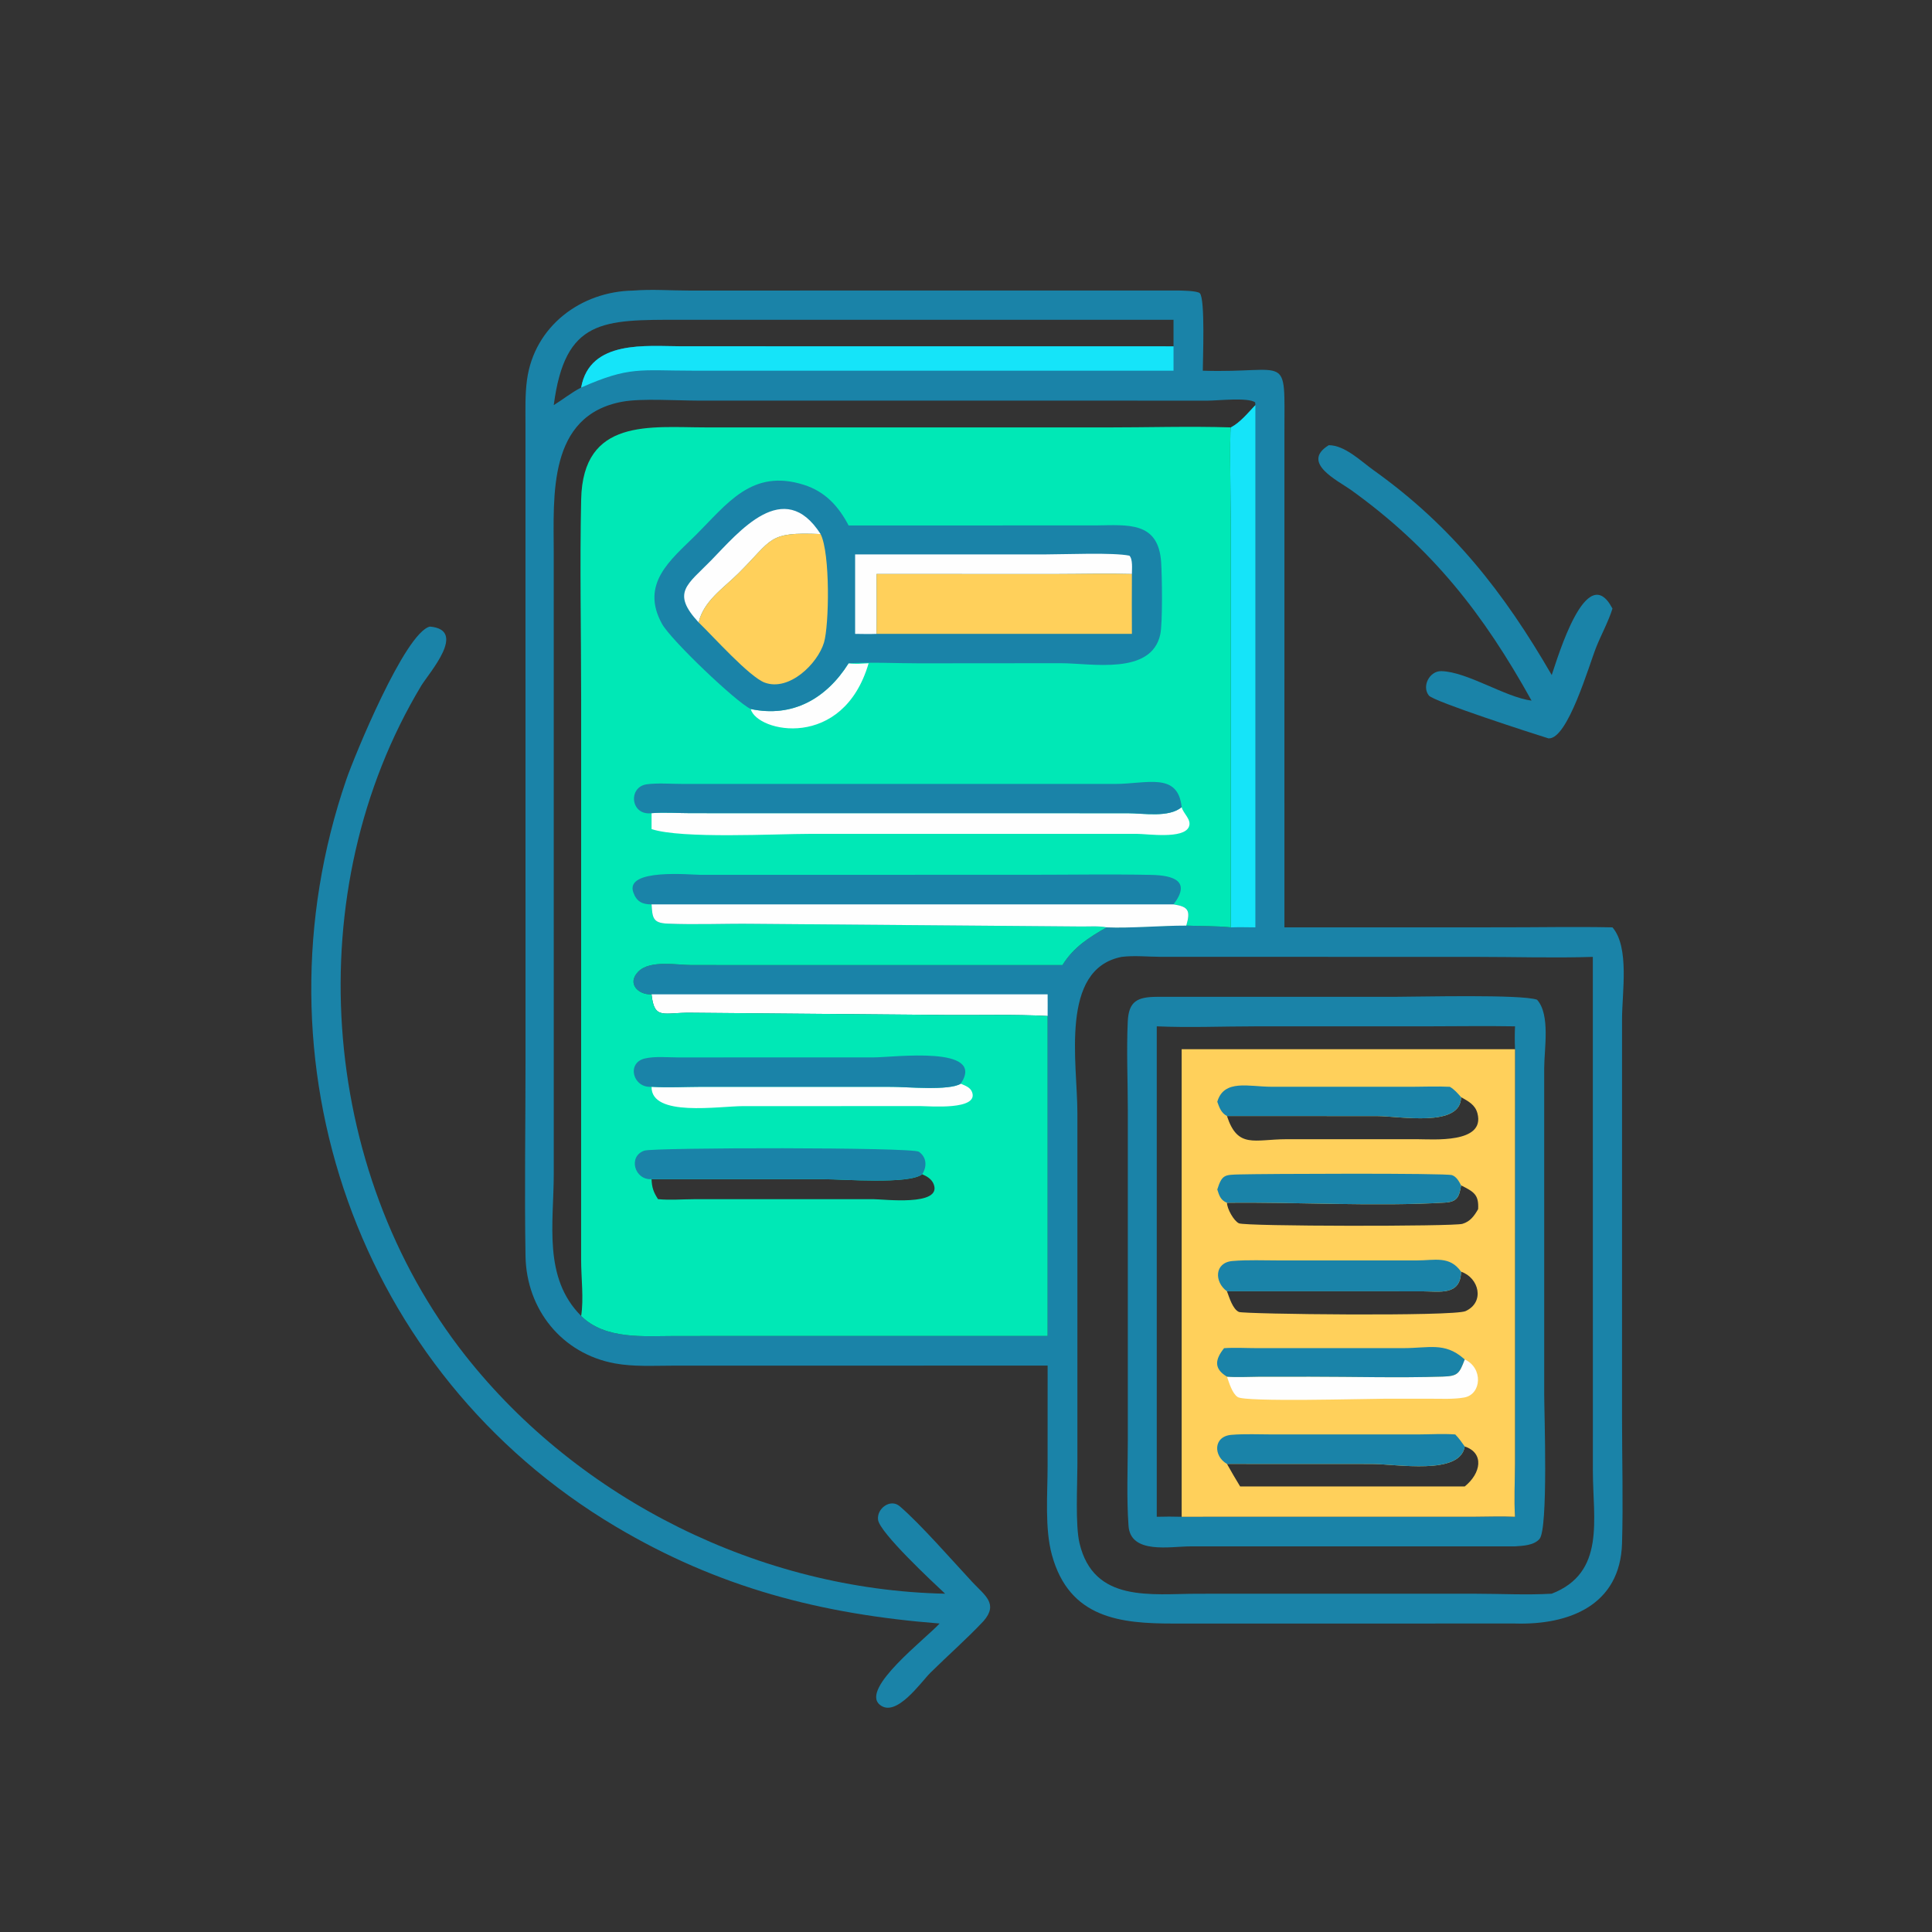 <svg xmlns="http://www.w3.org/2000/svg" xmlns:xlink="http://www.w3.org/1999/xlink" width="1024" height="1024"><rect width="100%" height="100%" fill="#333333" stroke="none"/><path fill="#1A83A8" transform="scale(2 2)" d="M352.13 117.982C356.363 117.951 360.735 122.274 363.993 124.597C384.812 139.44 398.557 156.994 411.223 178.892C412.808 174.296 420.482 148.129 427.318 161.288C426.271 164.653 424.407 168.069 423.074 171.358C421.14 176.134 415.483 196.01 410.363 195.678C406.03 194.337 379.917 185.902 378.665 184.322C376.717 181.863 378.852 177.788 381.96 177.859C388.857 178.016 398.927 184.786 405.881 185.674C393.054 162.574 379.546 145.344 358.126 129.913C354.635 127.398 344.567 122.639 352.13 117.982Z"></path><path fill="#1A83A8" transform="scale(2 2)" d="M113.917 166.049C123.979 166.924 113.683 178.31 111.603 181.773C79.066 235.946 84.355 309.829 123.34 359.256C153.564 397.575 201.709 421.332 250.474 422.348C247.139 419.236 233.187 406.221 232.699 402.789C232.277 399.814 235.953 397.049 238.428 399.165C243.941 403.88 252.551 413.761 257.667 419.253C260.988 422.818 264.649 424.991 260.646 429.604C256.196 434.341 251.203 438.708 246.575 443.285C244.053 445.779 237.474 455.369 233.142 451.765C227.985 447.474 245.362 434.263 248.999 430.249C217.564 427.777 190.363 420.735 163.11 404.524C94.661 363.81 66.179 281.147 91.772 206.6C93.816 200.646 107.278 167.7 113.917 166.049Z"></path><path fill="#1A83A8" transform="scale(2 2)" d="M167.845 77.005C172.666 76.613 177.809 77.001 182.67 77.002L311.755 76.986C312.783 76.99 317.355 77.029 317.979 77.719C319.417 79.307 318.758 95.353 318.753 98.241C341.875 98.969 340.395 92.999 340.386 114.676L340.383 245.759L398.366 245.753C408.002 245.753 417.689 245.563 427.318 245.759C431.875 251.044 429.864 262.943 429.857 270.056L429.854 375.745C429.855 386.803 430.176 397.945 429.856 408.994C429.382 425.397 415.88 430.681 401.494 430.249L310.85 430.257C296.877 430.256 283.38 428.857 278.774 412.094C276.837 405.044 277.623 396.055 277.622 388.701L277.632 361.897L178.187 361.913C173.161 361.915 167.915 362.227 162.958 361.32C148.912 358.752 139.504 347.011 139.267 332.864C138.977 315.642 139.268 298.37 139.268 281.142L139.256 112.428C139.258 108.526 139.131 104.519 139.662 100.647C141.603 86.471 153.942 77.206 167.845 77.005ZM154.013 348.742C160.405 355.084 170.757 354.055 178.961 354.052L277.632 354.043L277.632 269.247C268.665 268.771 259.581 269.053 250.598 268.98L183.133 268.385C175.821 268.272 173.406 270.408 172.67 263.512C169.132 263.709 166.056 260.614 169.16 257.48C172.264 254.345 179.345 255.746 183.28 255.747L281.569 255.75C284.491 251.023 288.556 248.455 293.262 245.759C299.554 246.023 307.699 245.286 314.382 245.295C318.351 245.454 322.22 245.362 326.19 245.759L326.189 139.296C326.189 136.271 325.8 114.563 326.19 113.264C315.148 112.924 303.998 113.278 292.944 113.274L186.896 113.263C172.394 113.257 154.48 110.691 154.014 132.337C153.632 150.053 154.015 167.86 154.015 185.584L154.006 333.84C154 338.508 154.732 344.252 154.013 348.742ZM297.245 253.586C280.742 256.829 285.522 281.786 285.519 294.873L285.52 388.119C285.522 393.483 284.939 404.154 286.079 408.958C289.844 424.832 305.071 422.363 317.392 422.359L390.819 422.354C397.551 422.356 404.516 422.731 411.223 422.348C425.548 416.784 422.135 402.624 422.128 389.817L422.116 253.586C411.91 253.911 401.59 253.586 391.373 253.585L307.489 253.567C304.171 253.557 300.512 253.169 297.245 253.586ZM154.013 348.742C154.732 344.252 154 338.508 154.006 333.84L154.015 185.584C154.015 167.86 153.632 150.053 154.014 132.337C154.48 110.691 172.394 113.257 186.896 113.263L292.944 113.274C303.998 113.278 315.148 112.924 326.19 113.264C328.682 111.98 330.759 109.369 332.688 107.36L332.629 106.617C330.677 105.261 322.649 106.178 320.124 106.177L184.875 106.165C179.467 106.158 170.023 105.539 165.026 106.44C145.076 110.035 146.741 131.447 146.746 146.465L146.752 311.115C146.742 324.233 143.883 338.596 154.013 348.742ZM146.753 107.36C149.218 105.844 151.426 104.025 154.013 102.702C156.291 89.941 171.423 91.76 180.555 91.768L310.995 91.785L310.995 84.75L180.221 84.744C159.728 84.743 149.74 84.507 146.753 107.36Z"></path><path fill="#FEFEFE" transform="scale(2 2)" d="M172.67 263.512L277.632 263.512C277.635 265.423 277.66 267.336 277.632 269.247C268.665 268.771 259.581 269.053 250.598 268.98L183.133 268.385C175.821 268.272 173.406 270.408 172.67 263.512Z"></path><path fill="#15E4F9" transform="scale(2 2)" d="M332.688 107.36L332.688 245.759C330.523 245.737 328.354 245.687 326.19 245.759L326.189 139.296C326.189 136.271 325.8 114.563 326.19 113.264C328.682 111.98 330.759 109.369 332.688 107.36Z"></path><path fill="#15E4F9" transform="scale(2 2)" d="M154.013 102.702C156.291 89.941 171.423 91.76 180.555 91.768L310.995 91.785L310.995 98.241L183.736 98.233C169.474 98.23 166.903 97.019 154.013 102.702Z"></path><path fill="#1A83A8" transform="scale(2 2)" d="M306.556 264.171L370.061 264.162C376.105 264.162 403.202 263.463 407.329 264.936C410.903 268.877 409.228 278.023 409.229 283.128L409.233 369.694C409.234 374.403 410.329 405.175 407.986 407.839C406.464 409.569 403.626 409.651 401.494 409.802L315.435 409.808C310.191 409.809 299.621 411.966 299.073 404.39C298.532 396.906 298.876 389.215 298.883 381.71L298.887 294.312C298.881 286.502 298.511 278.51 298.868 270.719C299.115 265.32 301.43 264.207 306.556 264.171ZM313.152 278.057L313.152 401.962L390.659 401.953C394.263 401.94 397.895 401.79 401.494 401.962C401.208 397.321 401.477 392.538 401.487 387.879L401.494 278.057L313.152 278.057ZM306.556 271.99L306.556 401.962C308.761 401.901 310.948 401.894 313.152 401.962L313.152 278.057L401.494 278.057C401.406 276.022 401.402 274.024 401.494 271.99C393.737 271.855 385.962 271.988 378.204 271.989L332.522 271.994C323.91 271.996 315.143 272.371 306.556 271.99Z"></path><path fill="#FFD05B" transform="scale(2 2)" d="M313.152 278.057L401.494 278.057L401.487 387.879C401.477 392.538 401.208 397.321 401.494 401.962C397.895 401.79 394.263 401.94 390.659 401.953L313.152 401.962L313.152 278.057ZM387.198 290.755C387.176 298.91 371.016 295.77 364.796 295.768L325.159 295.76C328.008 304.463 332.349 301.935 340.94 301.901L375.464 301.899C379.726 301.899 393.644 303.116 391.539 295.052C390.936 292.74 389.104 291.848 387.198 290.755ZM387.198 314.129C386.718 317.234 386.153 318.507 382.899 318.701C364.516 319.802 343.839 318.515 325.159 318.747C325.175 320.314 326.948 323.532 328.318 324.186C330.088 325.03 385.116 325.042 387.543 324.334C389.628 323.725 390.698 322.219 391.722 320.43C391.931 316.572 390.6 315.855 387.198 314.129ZM388.168 383.325C387.001 391.056 370.128 387.968 363.48 387.967L325.159 387.95C326.293 389.964 327.437 391.962 328.652 393.929L388.168 393.929C392.485 390.452 393.416 385.076 388.168 383.325ZM387.198 337.009C387.067 343.438 381.504 342.225 376.891 342.215L325.159 342.205C325.78 343.823 326.669 346.931 328.329 347.68C329.633 348.268 385.213 348.924 388.402 347.452C393.569 345.065 391.948 338.621 387.198 337.009Z"></path><path fill="#FEFEFE" transform="scale(2 2)" d="M388.168 360.263C393.101 362.521 392.646 369.552 388.007 370.357C385.174 370.848 382.079 370.673 379.214 370.675L366.673 370.68C361.783 370.683 330.111 371.595 328.018 370.241C326.532 369.279 325.741 366.448 325.159 364.835C327.934 365.052 330.749 364.863 333.532 364.848L347.114 364.837C358.831 364.836 370.658 365.189 382.359 364.812C386.341 364.684 386.738 364.034 388.168 360.263Z"></path><path fill="#1A83A8" transform="scale(2 2)" d="M322.592 315.227C323.858 311.235 324.54 311.346 328.561 311.23C334.275 311.064 383.186 310.849 384.802 311.424C386.005 311.852 386.647 313.071 387.198 314.129C386.718 317.234 386.153 318.507 382.899 318.701C364.516 319.802 343.839 318.515 325.159 318.747C323.496 318.092 323.097 316.83 322.592 315.227Z"></path><path fill="#1A83A8" transform="scale(2 2)" d="M324.392 357.28C327.292 357.084 330.305 357.27 333.218 357.27L371.917 357.267C378.669 357.269 382.813 355.662 387.795 359.948L388.168 360.263C386.738 364.034 386.341 364.684 382.359 364.812C370.658 365.189 358.831 364.836 347.114 364.837L333.532 364.848C330.749 364.863 327.934 365.052 325.159 364.835C321.571 362.671 322.039 360.238 324.392 357.28Z"></path><path fill="#1A83A8" transform="scale(2 2)" d="M322.592 291.979C324.363 285.907 331.01 287.998 336.889 288.001L374.046 288.009C377.438 287.998 380.831 287.852 384.221 288.011C385.435 288.707 386.279 289.725 387.198 290.755C387.176 298.91 371.016 295.77 364.796 295.768L325.159 295.76C323.604 294.915 323.157 293.538 322.592 291.979Z"></path><path fill="#1A83A8" transform="scale(2 2)" d="M325.159 387.95C321.552 385.898 321.467 380.638 326.371 380.243C329.96 379.954 333.689 380.142 337.295 380.141L375.754 380.139C379.049 380.13 382.369 379.904 385.655 380.142C386.615 381.111 387.378 382.219 388.168 383.325C387.001 391.056 370.128 387.968 363.48 387.967L325.159 387.95Z"></path><path fill="#1A83A8" transform="scale(2 2)" d="M325.159 342.205C321.772 339.747 321.78 334.584 326.64 334.177C330.732 333.835 334.969 334.033 339.08 334.03L375.429 334.029C380.217 334.031 384.175 332.711 387.198 337.009C387.067 343.438 381.504 342.225 376.891 342.215L325.159 342.205Z"></path><path fill="#00E8B6" transform="scale(2 2)" d="M154.013 348.742C154.732 344.252 154 338.508 154.006 333.84L154.015 185.584C154.015 167.86 153.632 150.053 154.014 132.337C154.48 110.691 172.394 113.257 186.896 113.263L292.944 113.274C303.998 113.278 315.148 112.924 326.19 113.264C325.8 114.563 326.189 136.271 326.189 139.296L326.19 245.759C322.22 245.362 318.351 245.454 314.382 245.295C307.699 245.286 299.554 246.023 293.262 245.759C288.556 248.455 284.491 251.023 281.569 255.75L183.28 255.747C179.345 255.746 172.264 254.345 169.16 257.48C166.056 260.614 169.132 263.709 172.67 263.512C173.406 270.408 175.821 268.272 183.133 268.385L250.598 268.98C259.581 269.053 268.665 268.771 277.632 269.247L277.632 354.043L178.961 354.052C170.757 354.055 160.405 355.084 154.013 348.742ZM244.391 311.188C240.904 313.91 223.445 312.502 218.51 312.502L172.67 312.494C172.75 314.715 173.194 315.953 174.38 317.783C177.464 318.103 180.823 317.807 183.936 317.8L231.541 317.796C234.078 317.796 249.688 319.735 247.449 313.85C246.928 312.479 245.671 311.736 244.391 311.188Z"></path><path fill="#FEFEFE" transform="scale(2 2)" d="M224.894 175.771C226.615 176.055 228.456 175.851 230.196 175.771C223.408 198.983 200.603 194.083 198.946 187.893C209.96 190.239 218.956 185.204 224.894 175.771Z"></path><path fill="#FEFEFE" transform="scale(2 2)" d="M254.608 287.187C255.728 287.69 257.091 288.117 257.584 289.359C259.546 294.309 246.167 293.127 244.124 293.129L197.048 293.132C190.531 293.129 172.535 296.118 172.67 288.011C177.009 288.279 181.378 288.03 185.723 288.014L236.422 288.024C240.286 288.025 251.547 289.108 254.608 287.187Z"></path><path fill="#1A83A8" transform="scale(2 2)" d="M172.67 312.494C168.096 312.764 166.394 306.399 170.768 304.933C173.316 304.079 241.725 303.997 243.508 305.226C245.603 306.672 245.698 309.159 244.391 311.188C240.904 313.91 223.445 312.502 218.51 312.502L172.67 312.494Z"></path><path fill="#1A83A8" transform="scale(2 2)" d="M172.67 288.011C167.729 288.413 165.954 281.676 170.88 280.512C173.56 279.879 177.047 280.233 179.799 280.23L231.564 280.219C236.782 280.221 261.476 276.936 254.608 287.187C251.547 289.108 240.286 288.025 236.422 288.024L185.723 288.014C181.378 288.03 177.009 288.279 172.67 288.011Z"></path><path fill="#FEFEFE" transform="scale(2 2)" d="M313.152 213.906C313.58 215.643 315.862 217.204 315.072 219.109C313.69 222.442 304.072 220.978 301.252 220.979L214.641 220.981C205.642 220.98 180.623 222.355 172.67 219.716L172.67 215.498C175.999 215.222 179.69 215.498 183.056 215.497L298.852 215.513C302.991 215.515 309.765 216.761 313.152 213.906Z"></path><path fill="#1A83A8" transform="scale(2 2)" d="M172.67 215.498C167.061 216.234 166.349 208.478 171.477 207.835C174.461 207.46 177.818 207.749 180.84 207.749L295.448 207.754C303.902 207.755 312.175 204.496 313.152 213.906C309.765 216.761 302.991 215.515 298.852 215.513L183.056 215.497C179.69 215.498 175.999 215.222 172.67 215.498Z"></path><path fill="#1A83A8" transform="scale(2 2)" d="M172.67 239.668C170.213 239.682 168.688 238.942 167.825 236.461C165.609 230.09 182.974 231.83 185.513 231.832L272.741 231.824C283.512 231.823 294.321 231.637 305.089 231.855C310.945 231.973 315.751 233.469 310.995 239.668C314.99 240.263 315.541 241.341 314.382 245.295C307.699 245.286 299.554 246.023 293.262 245.759C291.188 245.342 288.575 245.56 286.433 245.531L199.76 244.824C192.151 244.725 184.446 245.097 176.857 244.771C173.026 244.606 172.888 243.236 172.67 239.668Z"></path><path fill="#FEFEFE" transform="scale(2 2)" d="M310.995 239.668C314.99 240.263 315.541 241.341 314.382 245.295C307.699 245.286 299.554 246.023 293.262 245.759C291.188 245.342 288.575 245.56 286.433 245.531L199.76 244.824C192.151 244.725 184.446 245.097 176.857 244.771C173.026 244.606 172.888 243.236 172.67 239.668L310.995 239.668Z"></path><path fill="#1A83A8" transform="scale(2 2)" d="M198.946 187.893C195.007 186.019 177.781 169.57 175.448 165.351C169.556 154.693 177.813 148.323 184.22 141.966C192.713 133.539 199.186 124.112 213.015 128.475C218.666 130.259 222.209 134.138 224.894 139.252L290.451 139.238C298.847 139.154 306.966 138.1 307.715 148.959C307.962 152.532 308.134 165.13 307.486 168.118C305.116 179.045 289.175 175.754 281.149 175.756L243.56 175.787C237.376 175.784 231.055 175.446 224.894 175.771C218.956 185.204 209.96 190.239 198.946 187.893Z"></path><path fill="#FEFEFE" transform="scale(2 2)" d="M185.146 164.944C177.808 157.031 182.152 154.967 188.432 148.53C195.858 140.919 207.732 126.306 217.468 141.534C203.291 140.912 204.887 142.863 195.559 152.063C191.594 155.974 186.5 159.253 185.146 164.944Z"></path><path fill="#FEFEFE" transform="scale(2 2)" d="M226.617 146.922L277.324 146.917C282.439 146.917 294.983 146.371 299.311 147.259C300.249 148.241 299.961 150.816 299.965 152.115C293.358 151.93 286.708 152.116 280.097 152.122L232.293 152.115C232.315 157.403 232.364 162.693 232.293 167.982C230.404 168.059 228.507 168.004 226.617 167.982L226.617 146.922Z"></path><path fill="#FFD05B" transform="scale(2 2)" d="M185.146 164.944C186.5 159.253 191.594 155.974 195.559 152.063C204.887 142.863 203.291 140.912 217.468 141.534C220.057 146.638 219.729 165.789 218.36 170.299C216.655 175.922 209.162 183.245 202.701 180.913C198.625 179.442 188.923 168.574 185.146 164.944Z"></path><path fill="#FFD05B" transform="scale(2 2)" d="M232.293 152.115L280.097 152.122C286.708 152.116 293.358 151.93 299.965 152.115C299.961 157.402 299.909 162.695 299.965 167.982L232.293 167.982C232.364 162.693 232.315 157.403 232.293 152.115Z"></path></svg>